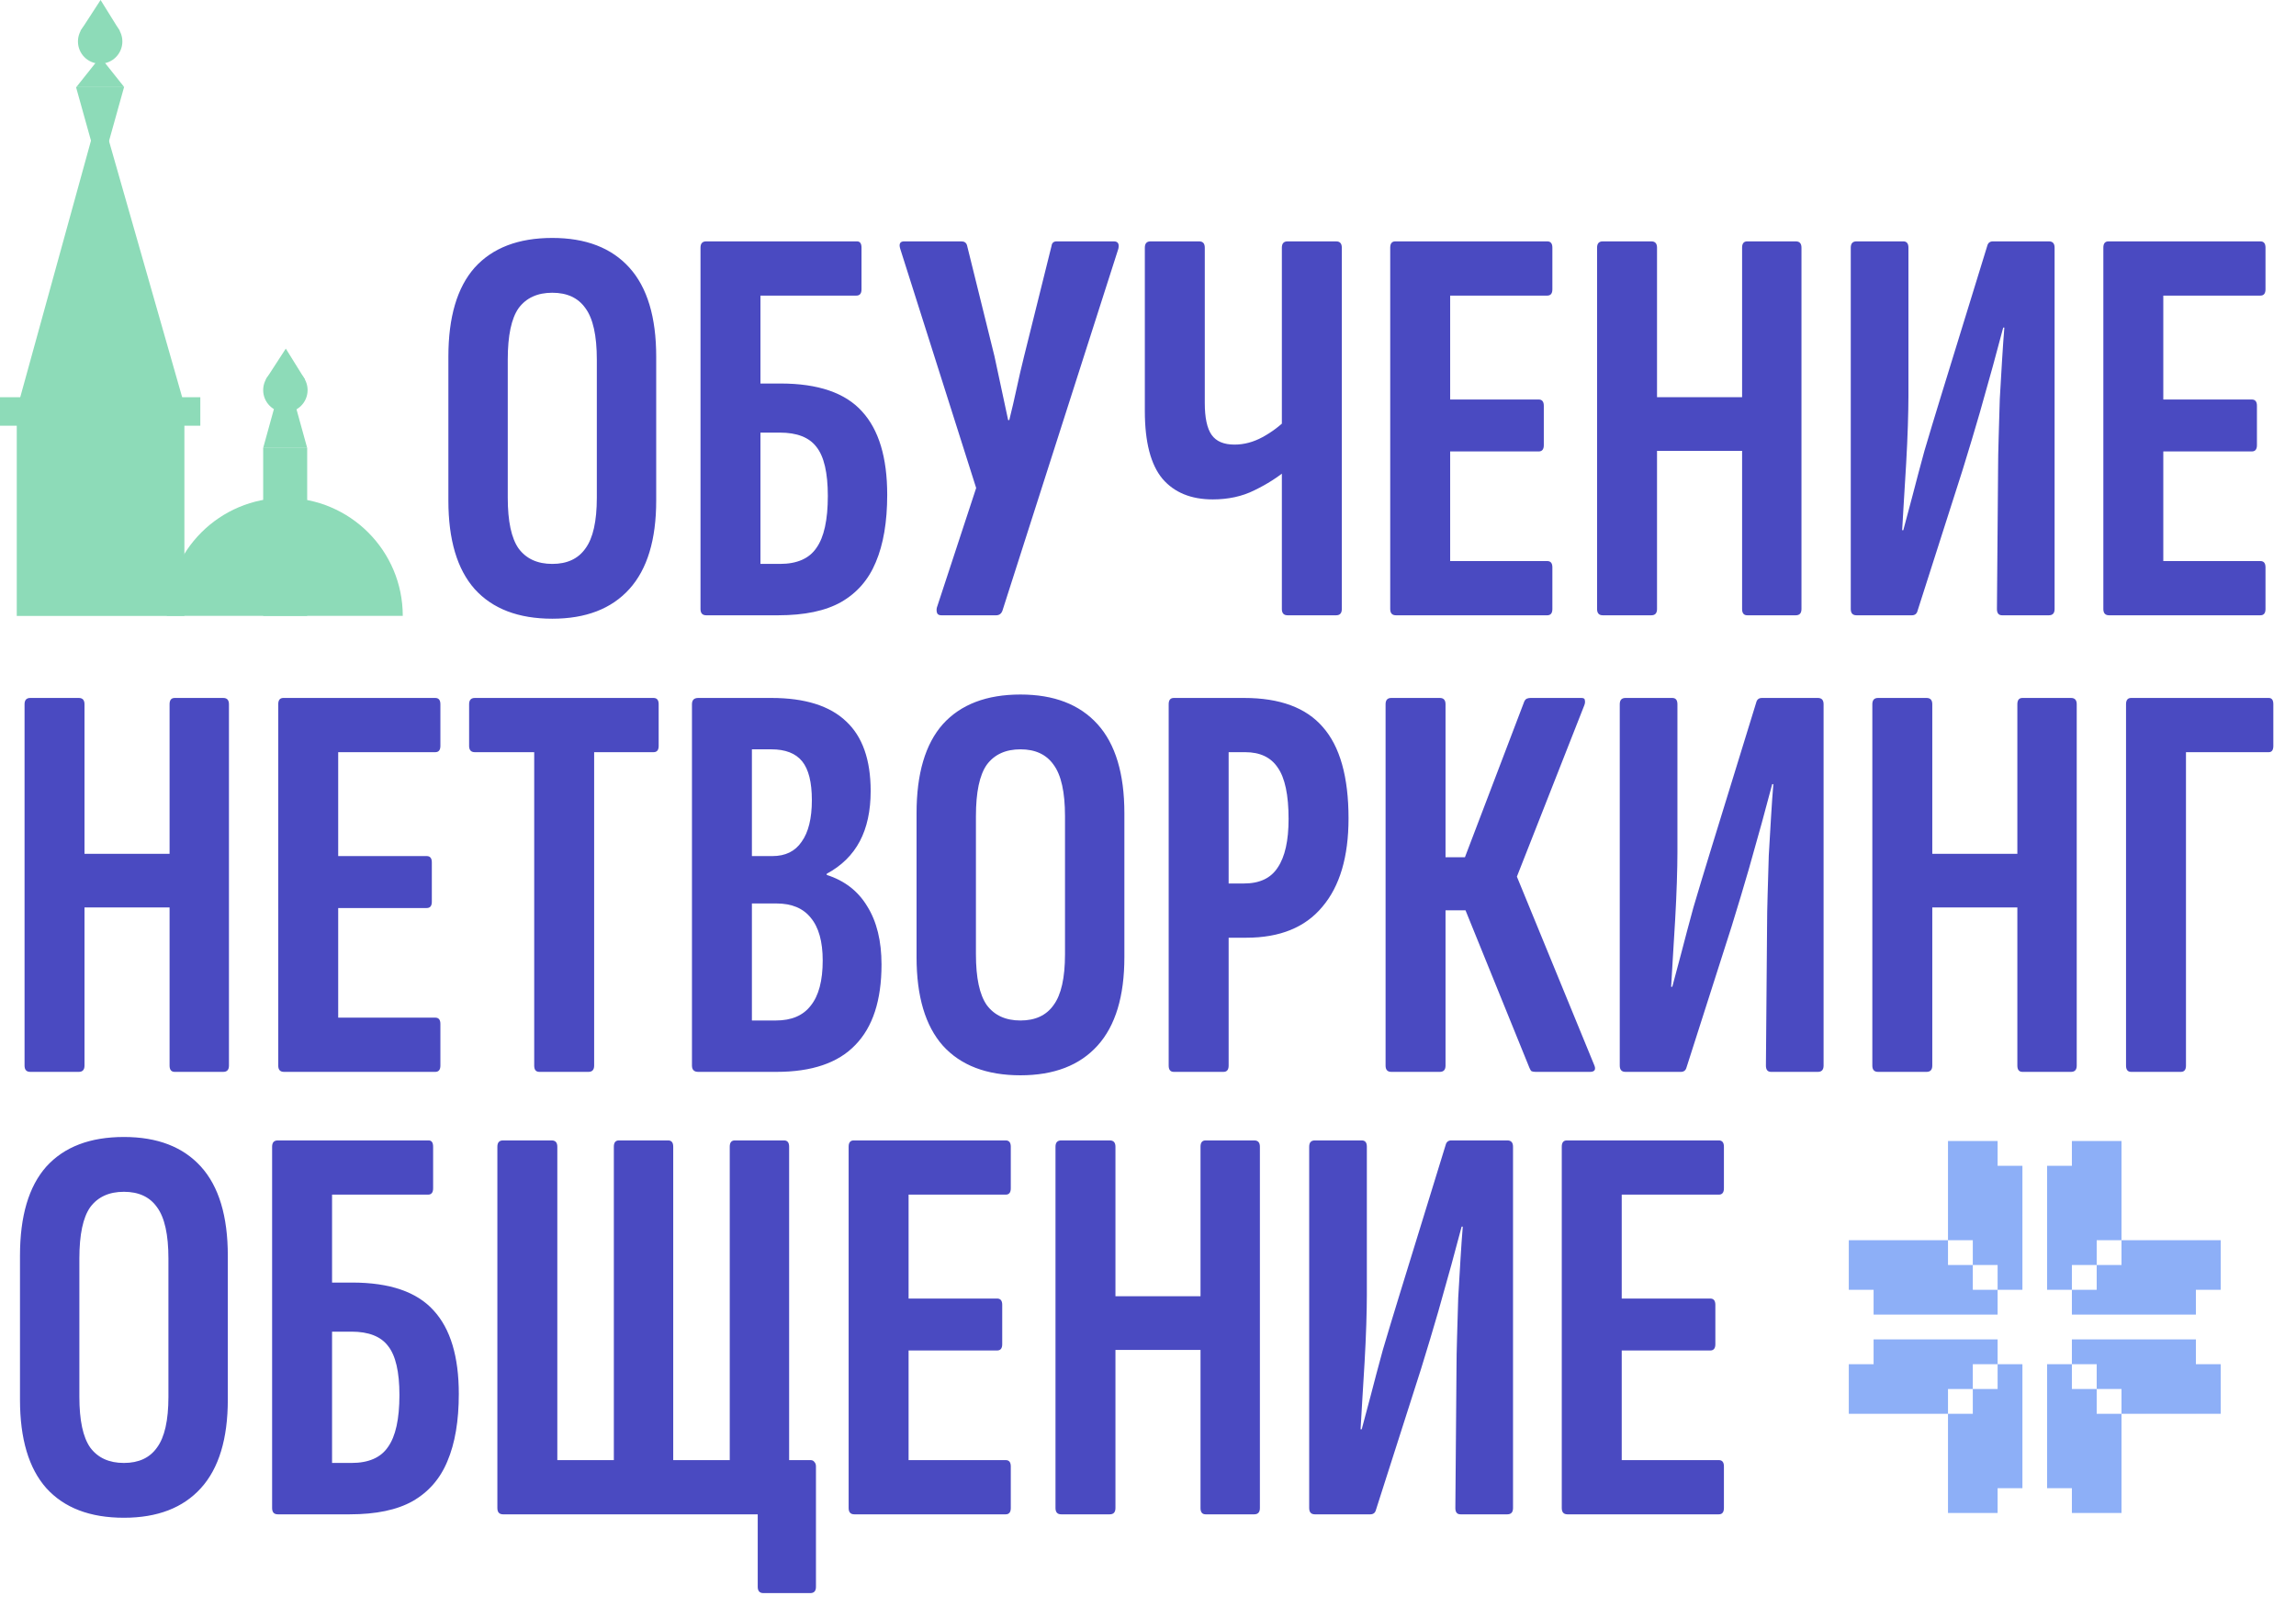 <?xml version="1.0" encoding="UTF-8"?> <svg xmlns="http://www.w3.org/2000/svg" width="376" height="265" viewBox="0 0 376 265" fill="none"><path d="M20.29 248.586C14.742 248.586 10.503 246.966 7.574 243.724C4.706 240.483 3.273 235.652 3.273 229.232V205.67C3.273 199.187 4.706 194.325 7.574 191.084C10.503 187.842 14.742 186.221 20.29 186.221C25.775 186.221 29.983 187.842 32.912 191.084C35.842 194.325 37.307 199.187 37.307 205.67V229.232C37.307 235.652 35.842 240.483 32.912 243.724C29.983 246.966 25.775 248.586 20.29 248.586ZM20.29 239.61C22.721 239.61 24.528 238.769 25.713 237.086C26.959 235.403 27.583 232.629 27.583 228.764V206.137C27.583 202.21 26.959 199.405 25.713 197.722C24.528 196.039 22.721 195.198 20.29 195.198C17.859 195.198 16.02 196.039 14.773 197.722C13.589 199.405 12.997 202.21 12.997 206.137V228.764C12.997 232.629 13.589 235.403 14.773 237.086C16.02 238.769 17.859 239.61 20.29 239.61ZM45.497 248.025C44.873 248.025 44.562 247.683 44.562 246.997V187.811C44.562 187.125 44.873 186.782 45.497 186.782H70.181C70.68 186.782 70.929 187.125 70.929 187.811V194.637C70.929 195.322 70.648 195.665 70.088 195.665H54.379V210.064H57.652C63.823 210.064 68.28 211.591 71.022 214.646C73.765 217.638 75.136 222.188 75.136 228.297C75.136 232.722 74.513 236.4 73.266 239.33C72.082 242.197 70.181 244.379 67.563 245.875C65.007 247.309 61.579 248.025 57.278 248.025H45.497ZM54.379 239.61H57.558C60.363 239.61 62.358 238.738 63.542 236.992C64.789 235.247 65.412 232.411 65.412 228.484C65.412 224.681 64.789 222.001 63.542 220.443C62.358 218.884 60.363 218.105 57.558 218.105H54.379V239.61ZM125.022 260.928C124.399 260.928 124.087 260.586 124.087 259.9V248.025H82.386C81.762 248.025 81.451 247.683 81.451 246.997V187.811C81.451 187.125 81.762 186.782 82.386 186.782H90.333C90.957 186.782 91.268 187.125 91.268 187.811V239.143H100.525V187.811C100.525 187.125 100.805 186.782 101.366 186.782H109.407C109.968 186.782 110.249 187.125 110.249 187.811V239.143H119.505V187.811C119.505 187.125 119.786 186.782 120.347 186.782H128.388C128.949 186.782 129.23 187.125 129.23 187.811V239.143H132.689C133.001 239.143 133.219 239.236 133.344 239.423C133.531 239.61 133.624 239.86 133.624 240.171V259.9C133.624 260.586 133.312 260.928 132.689 260.928H125.022ZM139.911 248.025C139.287 248.025 138.976 247.683 138.976 246.997V187.811C138.976 187.125 139.256 186.782 139.817 186.782H164.688C165.249 186.782 165.53 187.125 165.53 187.811V194.637C165.53 195.322 165.249 195.665 164.688 195.665H148.793V212.682H163.286C163.847 212.682 164.127 213.025 164.127 213.711V220.162C164.127 220.848 163.847 221.191 163.286 221.191H148.793V239.143H164.688C165.249 239.143 165.53 239.486 165.53 240.171V246.997C165.53 247.683 165.249 248.025 164.688 248.025H139.911ZM173.786 248.025C173.163 248.025 172.851 247.683 172.851 246.997V187.811C172.851 187.125 173.163 186.782 173.786 186.782H181.734C182.357 186.782 182.669 187.125 182.669 187.811V212.308H196.6V187.811C196.6 187.125 196.881 186.782 197.442 186.782H205.389C206.013 186.782 206.324 187.125 206.324 187.811V246.997C206.324 247.683 206.013 248.025 205.389 248.025H197.442C196.881 248.025 196.6 247.683 196.6 246.997V221.097H182.669V246.997C182.669 247.683 182.357 248.025 181.734 248.025H173.786ZM215.332 248.025C214.709 248.025 214.397 247.683 214.397 246.997V187.811C214.397 187.125 214.709 186.782 215.332 186.782H222.999C223.56 186.782 223.84 187.125 223.84 187.811V212.121C223.84 213.368 223.809 214.989 223.747 216.983C223.685 218.916 223.591 220.973 223.466 223.154C223.342 225.274 223.217 227.331 223.092 229.325C222.968 231.258 222.874 232.847 222.812 234.094H222.999C223.435 232.473 223.934 230.603 224.495 228.484C225.056 226.302 225.71 223.84 226.458 221.097C227.269 218.355 228.173 215.363 229.17 212.121L236.744 187.53C236.868 187.032 237.18 186.782 237.679 186.782H246.842C247.465 186.782 247.777 187.125 247.777 187.811V246.997C247.777 247.683 247.465 248.025 246.842 248.025H239.175C238.614 248.025 238.333 247.683 238.333 246.997L238.52 224.183C238.52 222.749 238.551 221.004 238.614 218.947C238.676 216.89 238.738 214.77 238.801 212.589C238.925 210.345 239.05 208.225 239.175 206.231C239.299 204.174 239.424 202.397 239.549 200.901H239.362C238.863 202.771 238.302 204.859 237.679 207.166C237.055 209.41 236.338 211.965 235.528 214.833C234.718 217.638 233.783 220.754 232.723 224.183L225.336 247.277C225.212 247.776 224.9 248.025 224.401 248.025H215.332ZM256.695 248.025C256.072 248.025 255.76 247.683 255.76 246.997V187.811C255.76 187.125 256.04 186.782 256.601 186.782H281.473C282.034 186.782 282.314 187.125 282.314 187.811V194.637C282.314 195.322 282.034 195.665 281.473 195.665H265.578V212.682H280.07C280.631 212.682 280.912 213.025 280.912 213.711V220.162C280.912 220.848 280.631 221.191 280.07 221.191H265.578V239.143H281.473C282.034 239.143 282.314 239.486 282.314 240.171V246.997C282.314 247.683 282.034 248.025 281.473 248.025H256.695Z" fill="#4A4AC1"></path><path fill-rule="evenodd" clip-rule="evenodd" d="M347.423 190.942H343.361V186.88H347.423V190.942ZM319.01 186.881H323.072V190.942V190.943V195.003V195.004V199.065H319.01V195.004V195.003V190.943V190.942V186.881ZM323.072 199.066H319.01V203.127H314.95H314.948H310.888H310.888H306.826H306.826H302.765V207.189V207.189V211.251H306.826V215.312H310.888H310.888H314.948H314.95H319.01H319.01H323.072V211.251V211.25V207.189H319.01V203.128H323.072V199.066ZM302.765 223.436H306.826H306.826H310.888H310.888H314.948H314.95H319.01H319.01H323.072V227.498H319.01V231.558H323.072V235.62H319.01V231.559H314.95H314.948H310.888H310.888H306.826H306.826H302.765V227.498V227.497V223.436ZM306.826 219.373H310.888H310.888H314.948H314.95H319.01H319.01H323.072V223.435H319.01H319.01H314.95H314.948H310.888H310.888H306.826V219.373ZM323.072 247.805V243.744V243.743V239.682V239.682V235.62H319.01V239.682V239.682V243.743V243.744V247.805H323.072ZM327.134 186.881H323.072V190.942V190.943V195.003V195.004V199.065H327.134V195.004V195.003V190.943V190.942V186.881ZM323.072 199.066H327.134V203.127V203.128V207.189H323.072V203.128V203.127V199.066ZM323.072 211.25H327.134V215.312H323.072V211.25ZM327.134 219.373H323.072V223.435H327.134V219.373ZM323.072 227.497H327.134V231.558V231.559V235.62H323.072V231.559V231.558V227.497ZM323.072 235.62H327.134V239.682V239.682V243.743V243.744V247.805H323.072V243.744V243.743V239.682V239.682V235.62ZM331.197 243.744V239.682V239.682V235.62H327.135V239.682V239.682V243.744H331.197ZM331.197 235.62V231.559V231.558V227.498V227.497V223.436H327.135V227.497V227.498V231.558V231.559V235.62H331.197ZM331.197 207.189V211.251H327.135V207.189V207.189V203.128V203.127V199.066H331.197V203.127V203.128V207.189V207.189ZM331.197 199.065V195.004V195.003V190.942H327.135V195.003V195.004V199.065H331.197ZM359.607 231.558H363.669V227.496V227.496V223.435H359.607V227.496V227.496V231.558ZM359.607 211.25H363.669V207.188H359.607V211.25ZM363.669 207.188H359.607V203.126H363.669V207.188ZM359.607 203.127H355.545V203.126H351.483V203.127H347.423V199.066V199.065V195.004V195.004V190.942H343.361V195.004V195.004V199.065V199.066V203.127H347.423V207.188H343.361V211.25H347.423V211.251V211.251H343.361V215.313H347.423V215.312H351.483V215.313H355.545V215.312H359.607V211.251V211.25V207.189V207.189V203.127ZM351.485 211.251V211.25H355.545V211.251V211.251H351.485V211.251ZM351.485 207.188V207.188H355.545V207.188H351.485ZM355.545 219.373H359.607V223.435H355.545V223.436H359.607V227.497V227.498V231.559H355.545V231.558H351.485V231.559H347.423V235.62V235.62V239.682V239.682V243.742V243.743V247.804H343.361V243.743V243.742V239.682V239.682V235.62V235.62V231.559H347.423V227.498V227.497V227.496H343.361V223.436V223.435V219.374H347.423V219.373H351.485V219.374H355.545V219.373ZM347.423 223.435V223.436H351.483V223.435H347.423ZM343.361 186.881H339.299V190.942V190.942H335.237V195.004V195.004V199.065V199.066V203.126V203.127V207.188H339.299V207.188H335.237V211.25H339.299V215.312H343.361V211.25H339.299V207.189H343.361V203.128V203.127V199.066V199.066V195.004H339.299V195.004V195.004H343.361V190.943V190.942V186.881ZM343.361 219.373H339.299V223.435H335.237V227.496V227.496V231.558H339.299V231.559H335.237V235.62V235.62V239.682V239.682V243.743H339.299V243.744V247.805H343.361V243.744V243.743V239.682V239.682V235.62H339.299V235.62V235.62H343.361V231.559V231.558V227.497H339.299V227.496V227.496V223.435H343.361V219.373Z" fill="#8DAFF7"></path><path d="M90.445 101.336C84.897 101.336 80.659 99.716 77.729 96.474C74.862 93.233 73.428 88.402 73.428 81.982V58.42C73.428 51.937 74.862 47.075 77.729 43.834C80.659 40.592 84.897 38.971 90.445 38.971C95.93 38.971 100.138 40.592 103.067 43.834C105.997 47.075 107.462 51.937 107.462 58.42V81.982C107.462 88.402 105.997 93.233 103.067 96.474C100.138 99.716 95.93 101.336 90.445 101.336ZM90.445 92.36C92.876 92.36 94.684 91.519 95.868 89.836C97.115 88.153 97.738 85.379 97.738 81.514V58.887C97.738 54.96 97.115 52.155 95.868 50.472C94.684 48.789 92.876 47.947 90.445 47.947C88.014 47.947 86.175 48.789 84.928 50.472C83.744 52.155 83.152 54.96 83.152 58.887V81.514C83.152 85.379 83.744 88.153 84.928 89.836C86.175 91.519 88.014 92.36 90.445 92.36ZM115.652 100.775C115.029 100.775 114.717 100.433 114.717 99.747V40.561C114.717 39.875 115.029 39.532 115.652 39.532H140.336C140.835 39.532 141.084 39.875 141.084 40.561V47.386C141.084 48.072 140.804 48.415 140.243 48.415H124.535V62.814H127.807C133.978 62.814 138.435 64.341 141.178 67.396C143.92 70.388 145.292 74.938 145.292 81.047C145.292 85.472 144.668 89.15 143.422 92.08C142.237 94.947 140.336 97.129 137.718 98.625C135.163 100.059 131.734 100.775 127.433 100.775H115.652ZM124.535 92.36H127.714C130.519 92.36 132.513 91.488 133.698 89.742C134.944 87.997 135.568 85.161 135.568 81.234C135.568 77.431 134.944 74.751 133.698 73.193C132.513 71.634 130.519 70.855 127.714 70.855H124.535V92.36ZM154.157 100.775C153.845 100.775 153.627 100.682 153.502 100.495C153.378 100.246 153.346 99.934 153.409 99.56L159.86 79.925L147.425 40.748C147.175 39.938 147.394 39.532 148.079 39.532H157.429C157.928 39.532 158.24 39.751 158.364 40.187L162.852 58.326C163.226 60.072 163.6 61.817 163.974 63.562C164.348 65.308 164.722 67.053 165.096 68.798H165.283C165.72 67.053 166.125 65.308 166.499 63.562C166.873 61.817 167.278 60.072 167.714 58.326L172.202 40.281C172.265 39.782 172.545 39.532 173.044 39.532H182.394C183.08 39.532 183.329 39.938 183.142 40.748L164.161 100.027C163.974 100.526 163.632 100.775 163.133 100.775H154.157ZM198.608 81.795C195.055 81.795 192.313 80.673 190.38 78.429C188.448 76.122 187.482 72.413 187.482 67.302V40.561C187.482 39.875 187.793 39.532 188.417 39.532H196.364C196.988 39.532 197.299 39.875 197.299 40.561V65.993C197.299 68.424 197.673 70.169 198.421 71.229C199.169 72.289 200.416 72.819 202.161 72.819C203.72 72.819 205.247 72.413 206.743 71.603C208.239 70.793 209.61 69.764 210.857 68.518V76.839C209.299 78.148 207.491 79.301 205.434 80.299C203.439 81.296 201.164 81.795 198.608 81.795ZM210.857 100.775C210.234 100.775 209.922 100.433 209.922 99.747V40.561C209.922 39.875 210.234 39.532 210.857 39.532H218.804C219.428 39.532 219.739 39.875 219.739 40.561V99.747C219.739 100.433 219.428 100.775 218.804 100.775H210.857ZM228.602 100.775C227.978 100.775 227.667 100.433 227.667 99.747V40.561C227.667 39.875 227.947 39.532 228.508 39.532H253.379C253.94 39.532 254.221 39.875 254.221 40.561V47.386C254.221 48.072 253.94 48.415 253.379 48.415H237.484V65.432H251.977C252.538 65.432 252.818 65.775 252.818 66.461V72.912C252.818 73.598 252.538 73.941 251.977 73.941H237.484V91.893H253.379C253.94 91.893 254.221 92.236 254.221 92.921V99.747C254.221 100.433 253.94 100.775 253.379 100.775H228.602ZM262.477 100.775C261.854 100.775 261.542 100.433 261.542 99.747V40.561C261.542 39.875 261.854 39.532 262.477 39.532H270.425C271.048 39.532 271.36 39.875 271.36 40.561V65.058H285.291V40.561C285.291 39.875 285.572 39.532 286.133 39.532H294.08C294.704 39.532 295.015 39.875 295.015 40.561V99.747C295.015 100.433 294.704 100.775 294.08 100.775H286.133C285.572 100.775 285.291 100.433 285.291 99.747V73.847H271.36V99.747C271.36 100.433 271.048 100.775 270.425 100.775H262.477ZM304.023 100.775C303.4 100.775 303.088 100.433 303.088 99.747V40.561C303.088 39.875 303.4 39.532 304.023 39.532H311.69C312.251 39.532 312.532 39.875 312.532 40.561V64.871C312.532 66.118 312.5 67.739 312.438 69.733C312.376 71.665 312.282 73.722 312.158 75.904C312.033 78.024 311.908 80.081 311.784 82.075C311.659 84.008 311.565 85.597 311.503 86.844H311.69C312.126 85.223 312.625 83.353 313.186 81.234C313.747 79.052 314.402 76.59 315.15 73.847C315.96 71.105 316.864 68.112 317.861 64.871L325.435 40.281C325.559 39.782 325.871 39.532 326.37 39.532H335.533C336.156 39.532 336.468 39.875 336.468 40.561V99.747C336.468 100.433 336.156 100.775 335.533 100.775H327.866C327.305 100.775 327.024 100.433 327.024 99.747L327.211 76.933C327.211 75.499 327.242 73.754 327.305 71.697C327.367 69.64 327.429 67.52 327.492 65.339C327.616 63.095 327.741 60.975 327.866 58.981C327.99 56.924 328.115 55.147 328.24 53.651H328.053C327.554 55.521 326.993 57.609 326.37 59.916C325.746 62.16 325.029 64.715 324.219 67.583C323.409 70.388 322.474 73.504 321.414 76.933L314.028 100.027C313.903 100.526 313.591 100.775 313.093 100.775H304.023ZM345.386 100.775C344.763 100.775 344.451 100.433 344.451 99.747V40.561C344.451 39.875 344.732 39.532 345.293 39.532H370.164C370.725 39.532 371.005 39.875 371.005 40.561V47.386C371.005 48.072 370.725 48.415 370.164 48.415H354.269V65.432H368.761C369.322 65.432 369.603 65.775 369.603 66.461V72.912C369.603 73.598 369.322 73.941 368.761 73.941H354.269V91.893H370.164C370.725 91.893 371.005 92.236 371.005 92.921V99.747C371.005 100.433 370.725 100.775 370.164 100.775H345.386Z" fill="#4A4AC1"></path><path d="M4.956 175.557C4.332 175.557 4.021 175.214 4.021 174.528V115.342C4.021 114.657 4.332 114.314 4.956 114.314H12.903C13.526 114.314 13.838 114.657 13.838 115.342V139.839H27.77V115.342C27.77 114.657 28.05 114.314 28.611 114.314H36.559C37.182 114.314 37.494 114.657 37.494 115.342V174.528C37.494 175.214 37.182 175.557 36.559 175.557H28.611C28.05 175.557 27.77 175.214 27.77 174.528V148.628H13.838V174.528C13.838 175.214 13.526 175.557 12.903 175.557H4.956ZM46.501 175.557C45.878 175.557 45.566 175.214 45.566 174.528V115.342C45.566 114.657 45.847 114.314 46.408 114.314H71.279C71.84 114.314 72.12 114.657 72.12 115.342V122.168C72.12 122.853 71.84 123.196 71.279 123.196H55.384V140.213H69.876C70.437 140.213 70.718 140.556 70.718 141.242V147.693C70.718 148.379 70.437 148.722 69.876 148.722H55.384V166.674H71.279C71.84 166.674 72.12 167.017 72.12 167.703V174.528C72.12 175.214 71.84 175.557 71.279 175.557H46.501ZM88.325 175.557C87.763 175.557 87.483 175.214 87.483 174.528V123.196H77.759C77.136 123.196 76.824 122.853 76.824 122.168V115.342C76.824 114.657 77.136 114.314 77.759 114.314H107.025C107.586 114.314 107.866 114.657 107.866 115.342V122.168C107.866 122.853 107.586 123.196 107.025 123.196H97.3V174.528C97.3 175.214 96.989 175.557 96.365 175.557H88.325ZM114.346 175.557C113.66 175.557 113.318 175.214 113.318 174.528V115.342C113.318 114.657 113.66 114.314 114.346 114.314H126.314C131.8 114.314 135.882 115.592 138.563 118.147C141.243 120.641 142.583 124.443 142.583 129.554C142.583 132.796 141.991 135.538 140.807 137.782C139.622 140.026 137.815 141.803 135.384 143.112V143.299C138.313 144.234 140.526 145.948 142.022 148.441C143.581 150.935 144.36 154.114 144.36 157.979C144.36 163.838 142.926 168.232 140.059 171.162C137.254 174.092 132.953 175.557 127.156 175.557H114.346ZM123.135 167.142H127.062C129.618 167.142 131.519 166.331 132.766 164.711C134.075 163.09 134.729 160.628 134.729 157.324C134.729 154.207 134.075 151.87 132.766 150.311C131.519 148.753 129.649 147.974 127.156 147.974H123.135V167.142ZM123.135 140.213H126.501C128.621 140.213 130.21 139.434 131.27 137.876C132.392 136.318 132.953 134.042 132.953 131.05C132.953 128.121 132.423 126.001 131.363 124.692C130.304 123.383 128.621 122.729 126.314 122.729H123.135V140.213ZM167.115 176.118C161.567 176.118 157.328 174.497 154.399 171.256C151.531 168.014 150.098 163.183 150.098 156.763V133.201C150.098 126.718 151.531 121.856 154.399 118.615C157.328 115.373 161.567 113.753 167.115 113.753C172.6 113.753 176.808 115.373 179.737 118.615C182.667 121.856 184.132 126.718 184.132 133.201V156.763C184.132 163.183 182.667 168.014 179.737 171.256C176.808 174.497 172.6 176.118 167.115 176.118ZM167.115 167.142C169.546 167.142 171.354 166.3 172.538 164.617C173.785 162.934 174.408 160.16 174.408 156.296V133.668C174.408 129.741 173.785 126.936 172.538 125.253C171.354 123.57 169.546 122.729 167.115 122.729C164.684 122.729 162.845 123.57 161.598 125.253C160.414 126.936 159.822 129.741 159.822 133.668V156.296C159.822 160.16 160.414 162.934 161.598 164.617C162.845 166.3 164.684 167.142 167.115 167.142ZM192.229 175.557C191.667 175.557 191.387 175.214 191.387 174.528V115.342C191.387 114.657 191.667 114.314 192.229 114.314H203.729C209.588 114.314 213.889 115.903 216.632 119.082C219.437 122.261 220.84 127.248 220.84 134.042C220.84 140.338 219.406 145.169 216.539 148.535C213.734 151.901 209.588 153.584 204.103 153.584H201.205V174.528C201.205 175.214 200.924 175.557 200.363 175.557H192.229ZM201.205 144.701H203.729C206.285 144.701 208.124 143.829 209.246 142.083C210.43 140.338 211.022 137.689 211.022 134.136C211.022 130.209 210.43 127.404 209.246 125.721C208.124 124.038 206.347 123.196 203.916 123.196H201.205V144.701ZM227.841 175.557C227.218 175.557 226.906 175.214 226.906 174.528V115.342C226.906 114.657 227.218 114.314 227.841 114.314H235.789C236.412 114.314 236.724 114.657 236.724 115.342V140.4H239.903L249.627 114.875C249.752 114.625 249.907 114.47 250.094 114.407C250.281 114.345 250.468 114.314 250.655 114.314H258.977C259.351 114.314 259.538 114.438 259.538 114.688C259.6 114.937 259.569 115.218 259.445 115.529L248.411 143.579L261.034 174.341C261.408 175.151 261.19 175.557 260.38 175.557H251.497C251.248 175.557 251.029 175.525 250.842 175.463C250.718 175.401 250.593 175.214 250.468 174.902L239.996 149.096H236.724V174.528C236.724 175.214 236.412 175.557 235.789 175.557H227.841ZM266.191 175.557C265.568 175.557 265.256 175.214 265.256 174.528V115.342C265.256 114.657 265.568 114.314 266.191 114.314H273.858C274.419 114.314 274.7 114.657 274.7 115.342V139.652C274.7 140.899 274.669 142.52 274.606 144.514C274.544 146.447 274.45 148.504 274.326 150.685C274.201 152.805 274.076 154.862 273.952 156.857C273.827 158.789 273.734 160.378 273.671 161.625H273.858C274.295 160.004 274.793 158.134 275.354 156.015C275.915 153.833 276.57 151.371 277.318 148.628C278.128 145.886 279.032 142.894 280.029 139.652L287.603 115.062C287.727 114.563 288.039 114.314 288.538 114.314H297.701C298.324 114.314 298.636 114.657 298.636 115.342V174.528C298.636 175.214 298.324 175.557 297.701 175.557H290.034C289.473 175.557 289.192 175.214 289.192 174.528L289.379 151.714C289.379 150.28 289.41 148.535 289.473 146.478C289.535 144.421 289.597 142.302 289.66 140.12C289.784 137.876 289.909 135.757 290.034 133.762C290.158 131.705 290.283 129.928 290.408 128.432H290.221C289.722 130.302 289.161 132.391 288.538 134.697C287.914 136.941 287.198 139.497 286.387 142.364C285.577 145.169 284.642 148.286 283.582 151.714L276.196 174.809C276.071 175.307 275.759 175.557 275.261 175.557H266.191ZM307.554 175.557C306.931 175.557 306.619 175.214 306.619 174.528V115.342C306.619 114.657 306.931 114.314 307.554 114.314H315.502C316.125 114.314 316.437 114.657 316.437 115.342V139.839H330.368V115.342C330.368 114.657 330.649 114.314 331.21 114.314H339.157C339.781 114.314 340.092 114.657 340.092 115.342V174.528C340.092 175.214 339.781 175.557 339.157 175.557H331.21C330.649 175.557 330.368 175.214 330.368 174.528V148.628H316.437V174.528C316.437 175.214 316.125 175.557 315.502 175.557H307.554ZM349.006 175.557C348.445 175.557 348.165 175.214 348.165 174.528V115.342C348.165 114.657 348.445 114.314 349.006 114.314H371.54C372.039 114.314 372.288 114.657 372.288 115.342V122.168C372.288 122.853 372.039 123.196 371.54 123.196H357.982V174.528C357.982 175.214 357.702 175.557 357.141 175.557H349.006Z" fill="#4A4AC1"></path><rect x="2.745" y="65.47" width="27.451" height="35.412" fill="#8DDBB8"></rect><rect x="43.099" y="73.363" width="7.205" height="27.51" fill="#8DDBB8"></rect><rect y="65.059" width="32.804" height="4.667" fill="#8DDBB8"></rect><path d="M16.34 17.81L29.853 65.133H3.294L16.34 17.81Z" fill="#8DDBB8"></path><path d="M46.701 60.323L50.304 73.364H43.099L46.701 60.323Z" fill="#8DDBB8"></path><path d="M16.385 28.355L12.454 14.273L20.314 14.273L16.385 28.355Z" fill="#8DDBB8"></path><path d="M16.42 9.333L20.35 14.273H12.49L16.42 9.333Z" fill="#8DDBB8"></path><path d="M16.471 0L19.628 5.078L13.177 5.078L16.471 0Z" fill="#8DDBB8"></path><path fill-rule="evenodd" clip-rule="evenodd" d="M65.959 100.873H27.314C27.314 90.202 35.965 81.551 46.637 81.551C57.308 81.551 65.959 90.202 65.959 100.873Z" fill="#8DDBB8"></path><circle cx="16.402" cy="6.793" r="3.637" fill="#8DDBB8"></circle><path d="M46.804 57.098L49.961 62.176H43.51L46.804 57.098Z" fill="#8DDBB8"></path><circle cx="46.736" cy="63.892" r="3.637" fill="#8DDBB8"></circle></svg> 